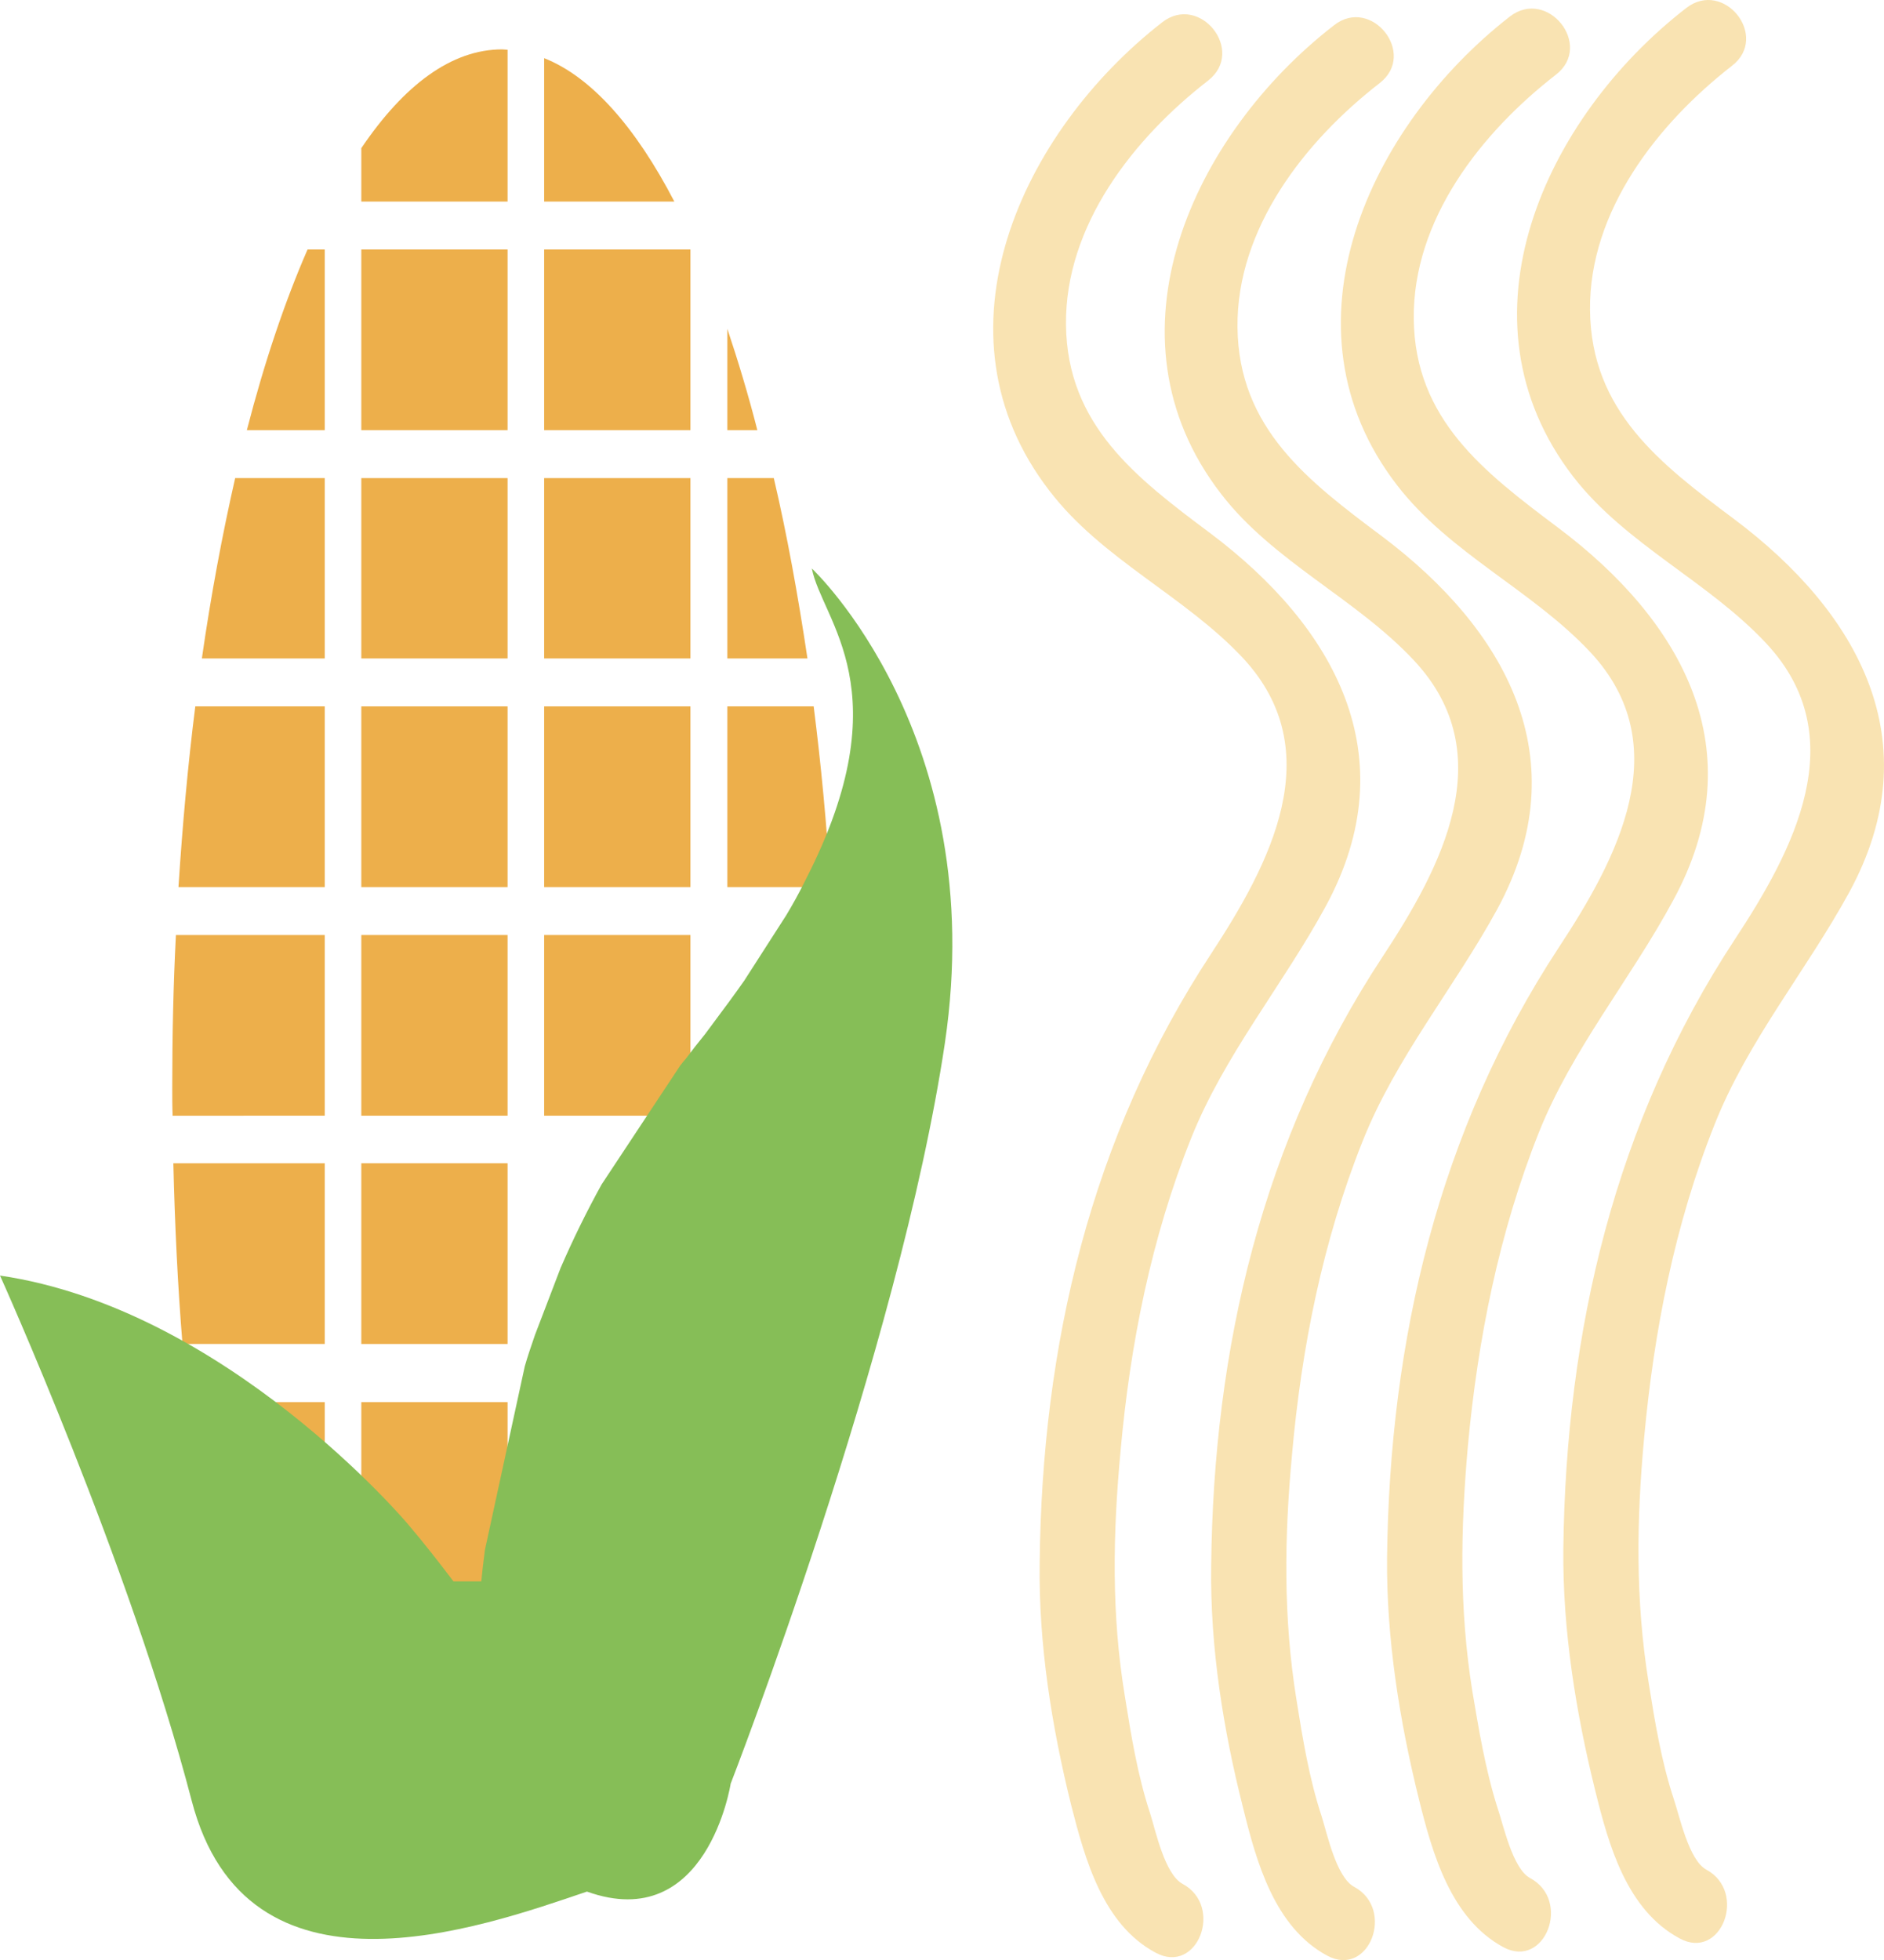 <?xml version="1.0" encoding="UTF-8" standalone="no"?>
<svg
   xmlns:dc="http://purl.org/dc/elements/1.1/"
   xmlns:cc="http://creativecommons.org/ns#"
   xmlns:rdf="http://www.w3.org/1999/02/22-rdf-syntax-ns#"
   xmlns:svg="http://www.w3.org/2000/svg"
   xmlns="http://www.w3.org/2000/svg"
   id="svg60"
   viewBox="0 0 5151.865 5358.32"
   style="clip-rule:evenodd;fill-rule:evenodd;image-rendering:optimizeQuality;shape-rendering:geometricPrecision;text-rendering:geometricPrecision"
   version="1.1"
   height="53.583mm"
   width="51.519mm"
   xml:space="preserve">
 <defs
   id="defs4">
  <style
   id="style2"
   type="text/css">
   <![CDATA[
    .fil3 {fill:#86BE57}
    .fil1 {fill:#EDAF4B}
    .fil2 {fill:#EDAF4B;fill-rule:nonzero}
    .fil0 {fill:#F9E3B2;fill-rule:nonzero}
   ]]>
  </style>
 </defs>
 <g
   transform="translate(-7780,-12213.004)"
   id="Vrstva_x0020_1">
  <path
   style="fill:#f9e3b2;fill-rule:nonzero"
   id="path7"
   d="m 10958,12274 c -384,299 -642,849 -308,1281 143,187 370,287 529,457 238,256 72,565 -87,808 -329,500 -463,1070 -469,1667 -3,221 33,446 86,660 38,149 87,327 231,404 115,62 187,-127 74,-188 -49,-26 -74,-146 -89,-193 -34,-103 -52,-213 -69,-320 -37,-224 -33,-442 -12,-668 26,-293 84,-584 193,-857 91,-228 251,-419 368,-634 224,-412 23,-766 -315,-1020 -202,-151 -392,-295 -395,-570 -3,-272 185,-510 389,-668 103,-81 -23,-239 -126,-159 z"
   class="fil0" />
  <path
   style="fill:#f9e3b2;fill-rule:nonzero"
   id="path9"
   d="m 11428,12282 c -385,298 -643,849 -309,1281 143,186 370,286 529,457 238,256 73,565 -87,808 -329,499 -463,1070 -469,1667 -3,221 33,446 87,659 37,150 86,327 230,405 115,62 187,-127 74,-188 -49,-26 -74,-146 -89,-193 -34,-103 -52,-213 -69,-320 -36,-224 -33,-442 -12,-668 26,-293 84,-584 193,-857 91,-229 251,-420 368,-634 224,-412 23,-766 -315,-1020 -202,-151 -392,-295 -395,-571 -3,-271 185,-510 389,-668 103,-80 -23,-238 -125,-158 z"
   class="fil0" />
  <path
   style="fill:#f9e3b2;fill-rule:nonzero"
   id="path11"
   d="m 11909,12258 c -384,299 -642,849 -309,1281 144,187 370,287 529,457 239,256 73,565 -87,808 -328,500 -462,1071 -469,1667 -2,221 34,446 87,660 37,149 87,327 231,405 114,61 187,-128 73,-189 -48,-26 -73,-146 -89,-192 -33,-104 -51,-213 -69,-320 -36,-225 -32,-443 -12,-669 27,-292 85,-583 194,-857 91,-228 251,-419 367,-634 225,-412 24,-766 -315,-1020 -201,-151 -391,-295 -394,-570 -3,-272 185,-510 389,-668 103,-80 -23,-238 -126,-159 z"
   class="fil0" />
  <path
   style="fill:#f9e3b2;fill-rule:nonzero"
   id="path13"
   d="m 12391,12235 c -385,298 -642,849 -309,1281 144,186 370,286 529,457 238,256 73,565 -87,808 -328,499 -462,1070 -469,1667 -2,221 34,445 87,659 37,150 86,327 231,405 114,62 186,-127 73,-188 -48,-26 -73,-146 -89,-193 -34,-103 -52,-213 -69,-320 -36,-224 -33,-442 -12,-668 27,-293 84,-584 193,-857 91,-229 251,-420 368,-634 224,-412 24,-766 -315,-1020 -202,-151 -391,-295 -394,-571 -3,-271 185,-510 388,-668 104,-80 -22,-238 -125,-158 z"
   class="fil0" />
  <polygon
   style="fill:#edaf4b"
   id="polygon15"
   points="8768,14013 9168,14013 9168,13520 8768,13520 "
   class="fil1" />
  <polygon
   style="fill:#edaf4b"
   id="polygon17"
   points="8768,15263 9168,15263 9168,14769 8768,14769 "
   class="fil1" />
  <polygon
   style="fill:#edaf4b"
   id="polygon19"
   points="8768,15887 9168,15887 9168,15393 8768,15393 "
   class="fil1" />
  <polygon
   style="fill:#edaf4b"
   id="polygon21"
   points="8768,16540 9168,16540 9168,16046 8768,16046 "
   class="fil1" />
  <polygon
   style="fill:#edaf4b"
   id="polygon23"
   points="8768,14638 9168,14638 9168,14144 8768,14144 "
   class="fil1" />
  <path
   style="fill:#edaf4b"
   id="path25"
   d="m 8668,12895 h -47 c -62,142 -118,308 -166,494 h 213 z"
   class="fil1" />
  <path
   style="fill:#edaf4b"
   id="path27"
   d="m 8668,15263 v -494 h -407 c -7,136 -10,274 -10,416 0,26 0,52 1,78 z"
   class="fil1" />
  <polygon
   style="fill:#edaf4b"
   id="polygon29"
   points="8768,13389 9168,13389 9168,12895 8768,12895 "
   class="fil1" />
  <path
   style="fill:#edaf4b"
   id="path31"
   d="m 8668,14144 h -354 c -20,158 -35,324 -46,494 h 400 z"
   class="fil1" />
  <path
   style="fill:#edaf4b"
   id="path33"
   d="m 8668,15887 v -494 h -414 c 4,169 12,335 25,494 z"
   class="fil1" />
  <path
   style="fill:#edaf4b"
   id="path35"
   d="m 8668,16540 v -494 h -375 c 3,169 11,334 23,494 z"
   class="fil1" />
  <path
   style="fill:#edaf4b"
   id="path37"
   d="m 8668,13520 h -245 c -35,154 -66,319 -91,493 h 336 z"
   class="fil1" />
  <polygon
   style="fill:#edaf4b"
   id="polygon39"
   points="9268,13389 9668,13389 9668,12895 9268,12895 "
   class="fil1" />
  <path
   style="fill:#edaf4b"
   id="path41"
   d="m 9168,12349 c -5,0 -10,-1 -15,-1 -138,0 -268,97 -385,270 v 146 h 400 z"
   class="fil1" />
  <path
   style="fill:#edaf4b"
   id="path43"
   d="m 9769,13112 v 277 h 82 c -25,-98 -53,-190 -82,-277 z"
   class="fil1" />
  <path
   style="fill:#edaf4b"
   id="path45"
   d="m 9268,12372 v 392 h 356 c -106,-204 -227,-341 -356,-392 z"
   class="fil1" />
  <polygon
   style="fill:#edaf4b"
   id="polygon47"
   points="9268,14013 9668,14013 9668,13520 9268,13520 "
   class="fil1" />
  <polygon
   style="fill:#edaf4b"
   id="polygon49"
   points="9268,14638 9668,14638 9668,14144 9268,14144 "
   class="fil1" />
  <polygon
   style="fill:#edaf4b"
   id="polygon51"
   points="9268,15263 9668,15263 9668,14769 9268,14769 "
   class="fil1" />
  <path
   style="fill:#edaf4b;fill-rule:nonzero"
   id="path53"
   d="m 10005,14144 h -236 v 494 h 282 c -10,-170 -26,-336 -46,-494 z"
   class="fil2" />
  <path
   style="fill:#edaf4b;fill-rule:nonzero"
   id="path55"
   d="m 9896,13520 h -127 v 493 h 219 c -26,-174 -56,-339 -92,-493 z"
   class="fil2" />
  <path
   style="fill:#86be57"
   id="path57"
   d="m 10364,15063 c 124,-840 -364,-1296 -364,-1296 28,144 248,333 -16,849 l -6,12 c -14,28 -30,57 -48,87 l -115,179 c -26,37 -54,75 -84,115 l -23,31 c -18,22 -36,45 -54,69 -5,5 -9,11 -14,17 l -215,325 c -42,76 -79,152 -112,228 l -70,183 c -10,29 -20,58 -28,86 l -109,502 c -4,29 -7,58 -10,86 h -76 c -38,-50 -79,-103 -125,-157 0,0 -495,-588 -1115,-679 0,0 355,787 524,1435 150,577 786,349 1081,249 329,118 393,-295 393,-295 0,0 461,-1186 586,-2026 z"
   class="fil3" />
 </g>
</svg>